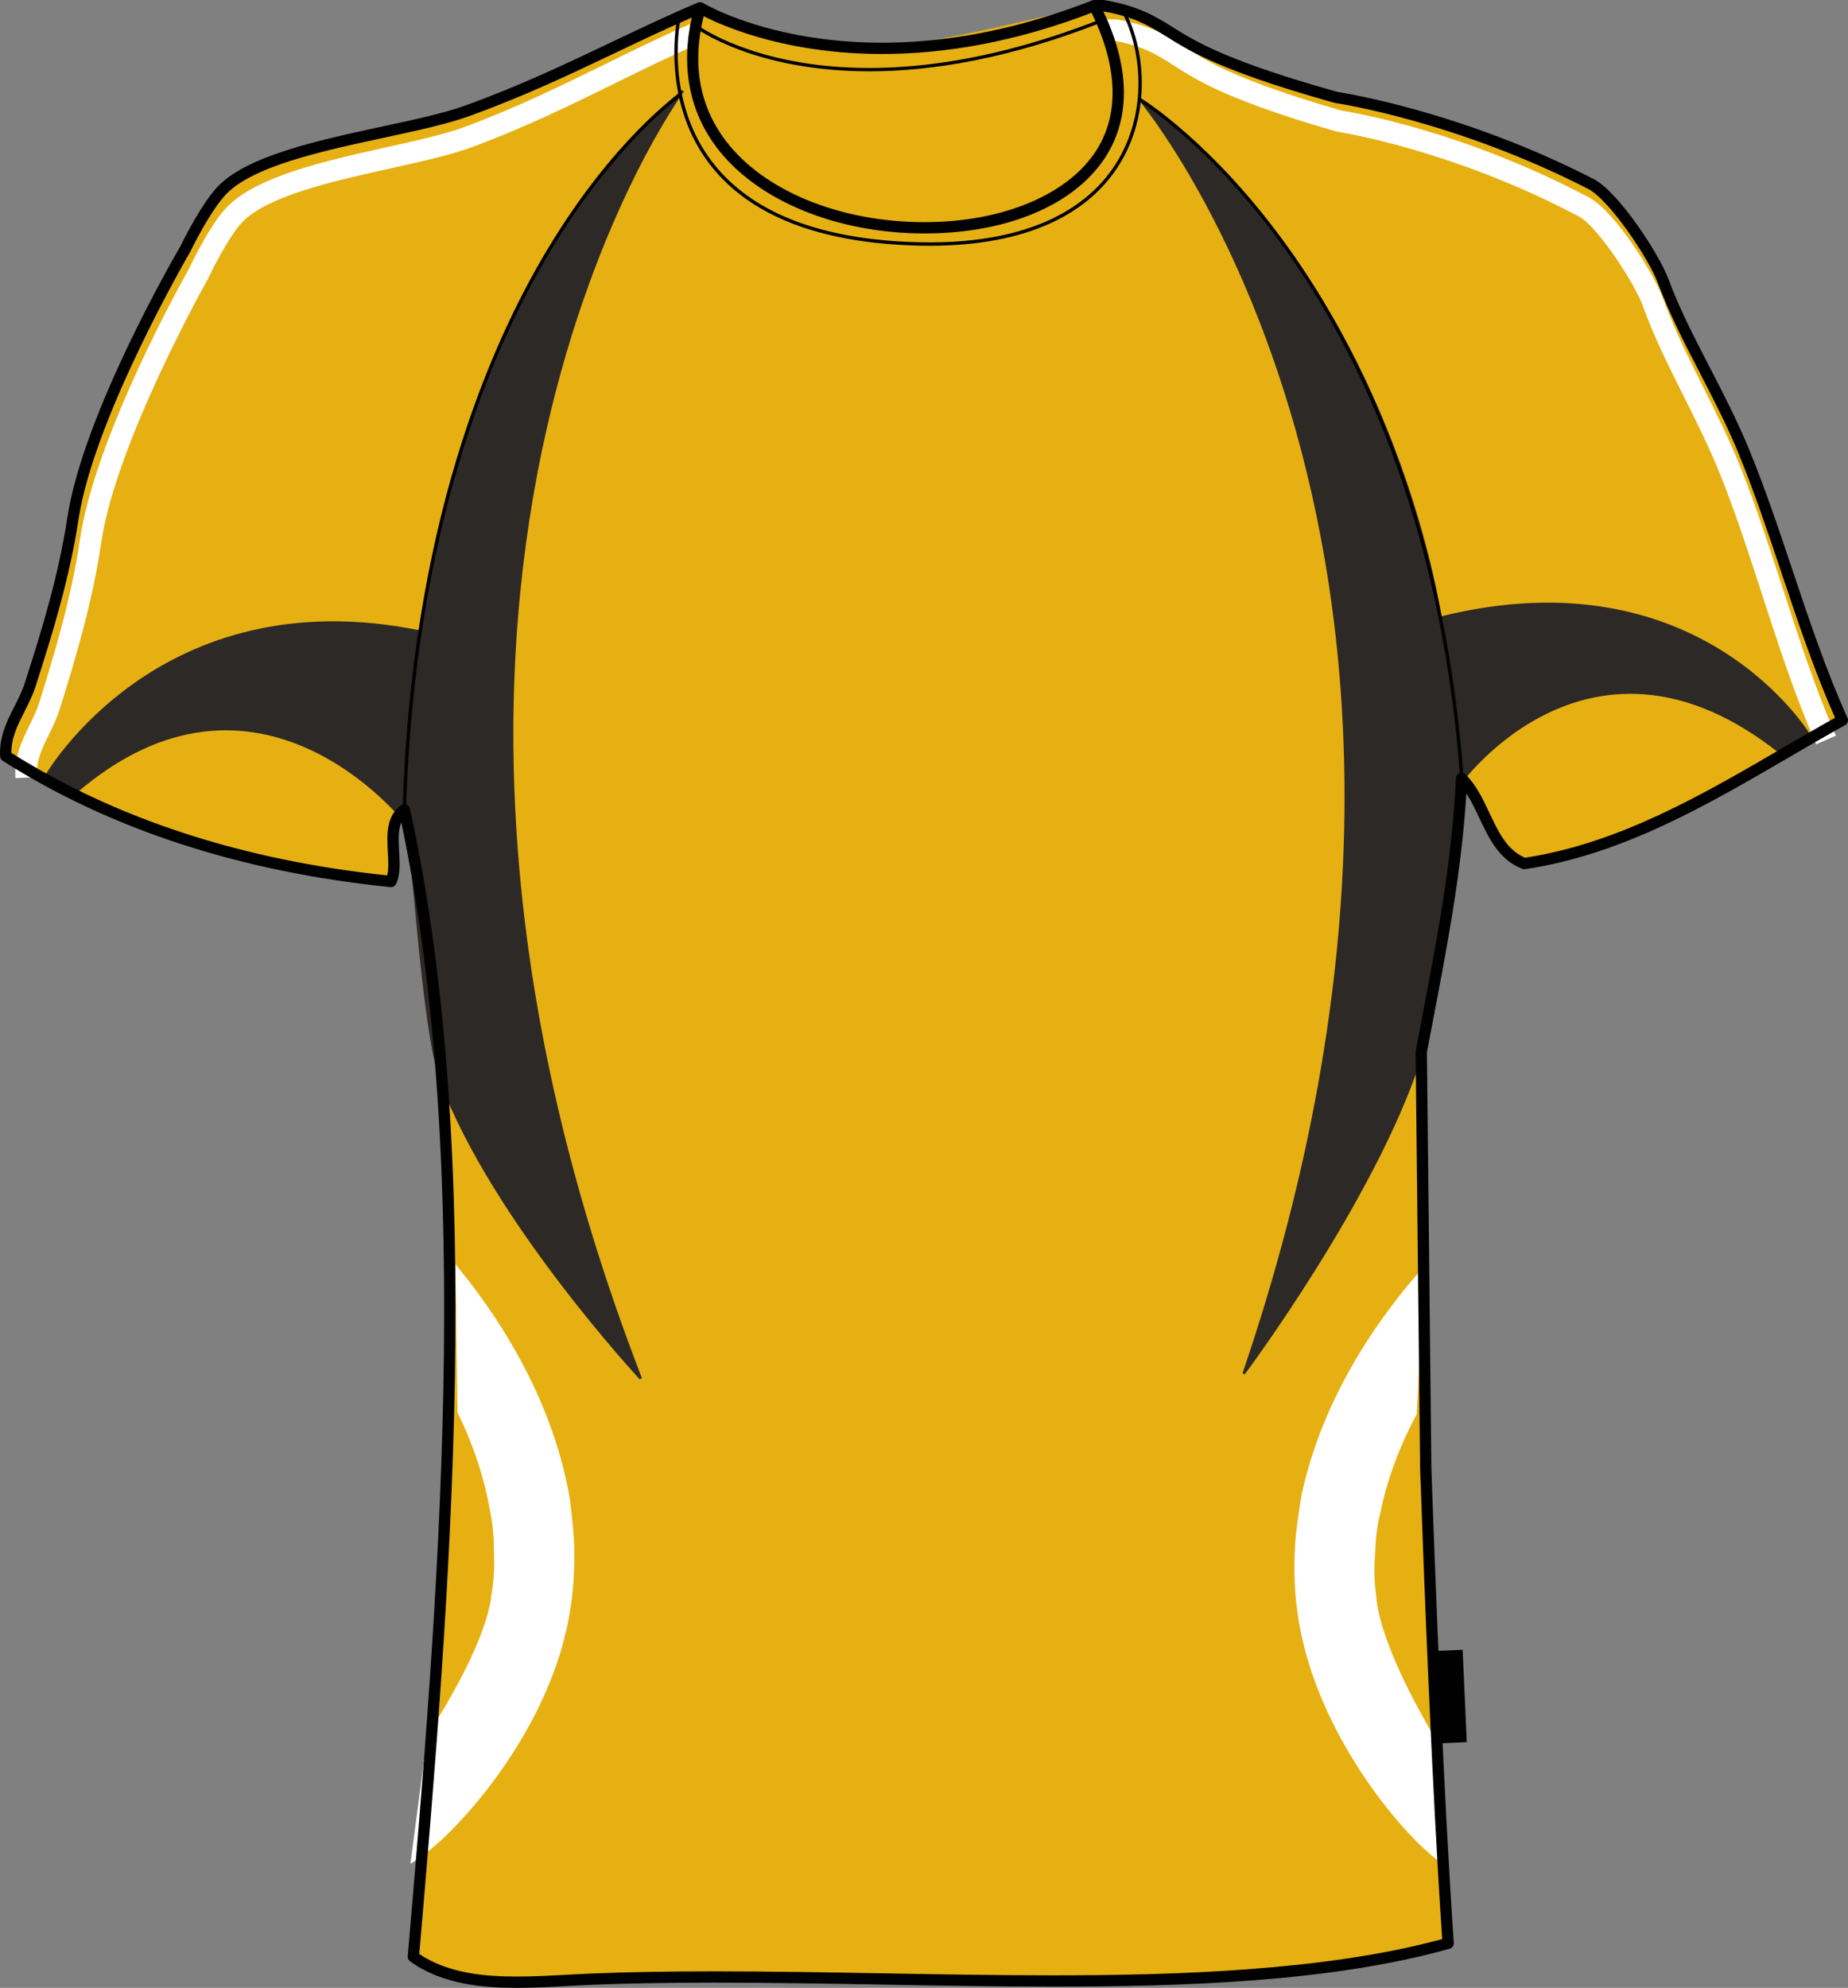 <svg preserveAspectRatio="xMidYMid meet"  xmlns="http://www.w3.org/2000/svg" xmlns:xlink="http://www.w3.org/1999/xlink" version="1.1" id="Layer_1" x="0px" y="0px" width="743.821px" height="800.002px" viewbox="0 0 743.821 800.002" enable-background="new 0 0 743.821 800.002" xml:space="preserve" class="svg0" style="height: 800px;"><rect width="100%" height="100%" fill="#808080" stroke="none"/>   <g id="front"> 	<path id="primary" fill="#e6b012" d="M572.578,590.939c1.984,56.662,5.244,136.309,9.02,191.123   c-91.494,25.668-232.13,9.939-344.384,14.426c-24.689,0.984-53.042,4.813-72.123-9.018c12.852-149.924,27.079-320.873-3.604-461.58   c-8.595,6.026-1.731,21.181-5.41,28.852C93.869,348.432,42.865,330.92,1.015,304.258c-0.557-11.26,6.611-18.68,9.892-28.849   c6.405-19.887,13.535-42.832,17.155-66.715c6.365-41.976,45.072-108.182,45.072-108.182c4.191-8.446,9.705-18.194,14.48-23.439   c16.771-18.417,73.22-23.101,99.112-32.455c36.007-13.004,62.987-28.46,93.76-41.469   c-32.945,117.227,220.218,119.129,158.667-0.873c1.198,0,2.401,0,3.604,0c19.956,3.409,23.818,10.167,39.664,17.922   c14.629,7.157,33.451,13.218,54.095,19.012c0,0,47.941,6.832,102.516,34.82c9.123,4.679,25.256,28.723,29.102,39.105   c8.314,22.421,22.617,44.55,32.459,68.517c14.459,35.213,24.09,73.823,39.668,108.182c-39.057,21.651-80.396,50.625-128.018,57.697   c-14.256-5.578-15.279-24.39-25.246-34.257c-1.813,36.775-8.25,68.276-16.221,109.985L572.578,590.939z" class="primary" stroke="#e6b012" stroke-width="1px"></path> 	<path id="primary_1_" fill="#e6b012" d="M282.706,4.489c0,0,47.462,18.78,83.314,13.658c35.852-5.122,74.775-17.414,76.143-14.341   s19.463,44.047-3.756,64.193c-23.221,20.146-75.802,34.486-125.995,9.219S283.388,11.318,282.706,4.489z" class="primary" stroke="#e6b012" stroke-width="1px"></path> 	<g id="secondary" class="secondary" fill="#2D2926" stroke="#2D2926" stroke-width="1px"> 		<path fill="#2D2926" d="M18.424,312.591c0,0,45.528-80.126,151.147-58.273c0,0,12.749-138.854,105.281-217.729    c0,0-142.611,193.146-16.958,518.206c0,0-59.35-63.862-80.125-119.281c-8.195-21.854-11.836-103.798-14.568-104.71s0,0,0,0    s-59.186-75.576-132.938-11.837L18.424,312.591z" class="secondary" stroke="#2D2926" stroke-width="1px"></path> 		<path fill="#2D2926" d="M728.297,296.087c0,0-43.871-73.537-148.529-47.461c0,0-19.121-134.873-120.874-208.511    c0,0,154.194,182.863,41.694,512.703c0,0,52.104-69.75,70.643-125.956c7.311-22.165,17.072-101.75,16.73-111.996    c-0.096-2.875,0,0,0,0s52.512-72.664,128.762-11.938L728.297,296.087z" class="secondary" stroke="#2D2926" stroke-width="1px"></path> 	</g> 	<g id="tertiary" class="tertiary" fill="#FFFFFF" stroke="#FFFFFF" stroke-width="1px"> 		<path fill="#FFFFFF" d="M6.676,312.635c-0.392-8.197,2.675-14.456,5.639-20.507c1.544-3.155,3.004-6.131,4.026-9.416    c6.421-20.571,12.969-42.58,16.344-65.558c6.146-41.842,42.202-105.877,43.733-108.581c2.913-6.083,8.827-17.607,14.362-23.883    c11.523-13.064,39.835-19.363,64.813-24.92c12.233-2.722,23.79-5.294,31.885-8.312c21.032-7.844,38.982-16.668,56.342-25.205    c11.308-5.558,21.992-10.813,33.484-15.83l3.063,7.013c-11.334,4.948-21.946,10.164-33.174,15.684    c-17.529,8.618-35.655,17.529-57.043,25.504c-8.592,3.206-20.399,5.833-32.899,8.611c-23.84,5.302-50.855,11.313-60.731,22.51    c-3.601,4.079-8.454,12.229-13.322,22.364c-0.488,0.88-37.004,65.73-42.943,106.152c-3.457,23.525-10.097,45.861-16.604,66.723    c-1.2,3.845-2.857,7.23-4.463,10.506c-2.771,5.654-5.162,10.541-4.863,16.773L6.676,312.635z" class="tertiary" stroke="#FFFFFF" stroke-width="1px"></path> 		<path fill="#FFFFFF" d="M731.293,298.876c-8.352-19.006-15.014-39.556-21.461-59.431c-5.178-15.97-10.531-32.482-16.703-47.995    c-4.373-10.986-9.748-21.735-14.949-32.128c-6.152-12.297-11.965-23.916-16.289-35.951c-3.518-9.806-18.611-32.708-26.15-36.702    c-51.268-27.136-96.816-34.063-97.273-34.131l-0.51-0.112c-24.002-6.957-40.232-12.855-52.64-19.118    c-5.142-2.597-9.052-5.107-12.496-7.323c-6.858-4.407-12.29-7.892-24.229-10.045h-3.13V8.286l4.133,0.057    c13.683,2.412,20.021,6.485,27.361,11.199c3.457,2.219,7.021,4.513,11.813,6.93c11.921,6.021,27.683,11.739,51.074,18.529    c4.215,0.647,48.539,7.935,99.477,34.899c10.207,5.406,26.016,30.403,29.771,40.876c4.17,11.604,9.881,23.021,15.93,35.11    c5.275,10.54,10.725,21.436,15.217,32.726c6.264,15.741,11.656,32.376,16.875,48.46c6.389,19.695,12.992,40.062,21.186,58.716    L731.293,298.876z" class="tertiary" stroke="#FFFFFF" stroke-width="1px"></path> 		<path fill="#FFFFFF" d="M184.651,568.326c6.347,13,10.881,26.564,13.09,39.824c1.289,5.922,1.657,11.898,1.566,17.902    c0.341,5.521-0.208,11.563-1.243,17.16l0.027,0.461c-3.351,20.523-21.914,48.918-25.676,55.152l-6.594,50.271    c3.572-2.07,7.08-5.055,11.017-8.529c18.783-17.322,45.687-52.697,52.031-91.873l0,0c1.355-7.932,1.825-15.352,1.801-23.195    c0-7.391-0.91-14.725-1.855-22.512c-5.73-32.893-22.012-64.666-44.991-92.793L184.651,568.326z" class="tertiary" stroke="#FFFFFF" stroke-width="1px"></path> 		<path fill="#FFFFFF" d="M569.725,569.004c-6.816,12.756-11.85,26.146-14.545,39.314c-1.504,5.873-2.094,11.83-2.221,17.834    c-0.547,5.51-0.223,11.564,0.607,17.193l-0.043,0.457c2.59,20.637,20.096,49.689,23.631,56.063l4.729,50.48    c-3.49-2.201-6.889-5.314-10.693-8.926c-18.135-18.004-43.713-54.352-48.611-93.73l0,0c-1.064-7.977-1.26-15.408-0.945-23.246    c0.275-7.383,1.451-14.68,2.678-22.426c6.939-32.656,24.385-63.809,48.383-91.074L569.725,569.004z" class="tertiary" stroke="#FFFFFF" stroke-width="1px"></path> 	</g> 	 		<rect x="578.376" y="664.286" transform="matrix(-0.999 0.045 -0.045 -0.999 1198.074 1338.7)" fill="#010101" width="11.068" height="37.204"></rect> 	<path fill="#010101" d="M208.102,800.002c-13.186,0-29.986-1.213-43.057-10.686c-0.646-0.471-1-1.244-0.931-2.039   c12.055-140.654,27.021-315.353-2.585-456.328c-1.352,3.123-1.121,7.377-0.88,11.808c0.251,4.595,0.51,9.347-1.229,12.97   c-0.416,0.866-1.337,1.379-2.284,1.278c-60.189-6.102-112.695-23.204-156.056-50.829c-0.622-0.396-1.014-1.071-1.048-1.808   c-0.387-7.881,2.713-14.014,5.711-19.944c1.563-3.092,3.182-6.292,4.284-9.717c6.704-20.806,13.541-43.065,17.072-66.356   c6.357-41.926,43.771-106.27,45.357-108.988c3.046-6.154,9.126-17.635,14.762-23.825c11.636-12.774,40.829-19.062,66.585-24.61   c12.806-2.758,24.896-5.361,33.44-8.451c21.983-7.941,40.715-16.86,58.831-25.486c11.764-5.604,22.877-10.892,34.817-15.939   c0.8-0.339,1.732-0.192,2.39,0.39c0.656,0.576,0.923,1.48,0.686,2.325c-5.73,20.387-2.991,38.172,8.135,52.859   C307.419,76.839,338.1,89.4,372.175,89.4c31.747,0,58.383-11.317,69.512-29.534c9.155-14.982,8.024-34.541-3.266-56.553   c-0.359-0.704-0.33-1.548,0.083-2.226C438.915,0.41,439.653,0,440.446,0h3.604c0.128,0,0.256,0.011,0.382,0.033   c13.896,2.373,20.355,6.395,27.839,11.049c3.63,2.259,7.388,4.596,12.446,7.072c12.541,6.135,29.067,11.945,53.567,18.829   c3.09,0.469,50.338,7.976,103.078,35.024c10.113,5.188,26.457,30.239,30.197,40.34c4.371,11.789,10.338,23.342,16.654,35.573   c5.471,10.593,11.127,21.55,15.773,32.867c6.502,15.827,12.105,32.571,17.527,48.767c6.658,19.891,13.549,40.463,22.105,59.342   c0.486,1.078,0.064,2.354-0.965,2.928c-7.395,4.097-14.719,8.37-22.475,12.896c-33.082,19.304-67.299,39.267-106.314,45.063   c-0.389,0.054-0.789,0.014-1.162-0.132c-9.352-3.657-13.404-12.248-17.326-20.558c-1.648-3.485-3.232-6.845-5.154-9.785   c-2.02,31.859-7.463,60.236-14.25,95.62l-1.635,8.535l1.801,167.457c1.602,45.635,4.896,131.209,9.01,190.984   c0.07,1.078-0.619,2.057-1.656,2.35c-47.891,13.436-107.583,15.248-159.655,15.248c-22.695,0-46.116-0.41-68.77-0.809   c-22.325-0.391-45.407-0.795-67.447-0.795c-18.462,0-34.502,0.281-49.032,0.863c-3.279,0.131-6.626,0.313-10.006,0.498   C221.869,799.621,214.926,800.002,208.102,800.002z M168.763,786.361c11.873,8.033,27.204,9.088,39.341,9.086   c6.699,0,13.586-0.373,20.237-0.732c3.404-0.186,6.771-0.367,10.073-0.5c14.589-0.582,30.687-0.867,49.211-0.867   c22.08,0,45.186,0.404,67.527,0.799c22.632,0.398,46.035,0.807,68.688,0.807c48.129,0,109.251-1.674,156.644-14.588   c-4.057-59.748-7.305-144.092-8.893-189.344l-1.803-167.74c-0.002-0.148,0.01-0.303,0.039-0.448l1.68-8.765   c7.17-37.385,12.83-66.911,14.512-100.908c0.045-0.896,0.609-1.686,1.445-2.007c0.838-0.326,1.783-0.132,2.428,0.505   c4.305,4.26,7,9.97,9.605,15.491c3.615,7.658,7.033,14.906,14.322,18.039c37.895-5.786,71.531-25.415,104.07-44.4   c7.141-4.163,13.914-8.117,20.729-11.925c-8.252-18.553-14.943-38.526-21.418-57.861c-5.396-16.124-10.979-32.798-17.422-48.486   c-4.572-11.135-10.184-22-15.607-32.506c-6.383-12.357-12.41-24.032-16.877-36.082c-3.76-10.147-19.627-33.569-28.008-37.87   c-53.57-27.472-101.328-34.525-101.807-34.593c-0.1-0.015-0.195-0.036-0.289-0.061c-24.857-6.979-41.654-12.887-54.476-19.159   c-5.269-2.58-9.297-5.084-12.85-7.296c-7.28-4.53-13.053-8.119-25.742-10.35c10.473,22.147,10.982,42.017,1.44,57.642   c-12.132,19.856-39.568,31.711-73.396,31.711c-35.468,0-67.537-13.249-83.693-34.575c-11.027-14.557-14.463-32.567-10.032-52.322   c-10.283,4.467-20.097,9.138-30.41,14.049c-18.214,8.672-37.047,17.641-59.239,25.658c-8.835,3.19-21.071,5.826-34.03,8.618   c-25.091,5.406-53.523,11.53-64.176,23.227c-3.847,4.22-8.993,12.576-14.123,22.918c-0.458,0.797-38.637,66.452-44.861,107.512   c-3.585,23.627-10.481,46.088-17.243,67.07c-1.213,3.764-2.91,7.124-4.555,10.374c-2.69,5.319-5.237,10.361-5.255,16.504   c42.134,26.591,93.015,43.176,151.284,49.311c0.642-2.499,0.458-5.815,0.274-9.293c-0.373-6.869-0.795-14.657,5.36-18.973   c0.624-0.438,1.423-0.535,2.136-0.257c0.712,0.276,1.23,0.891,1.396,1.636C195.965,467.403,180.954,644.092,168.763,786.361z" stroke-width="2px"></path> 	<path fill="#010101" d="M355.048,21.725c-46.729,0-74.057-16.387-74.468-16.639l2.39-3.874c0.6,0.37,61.063,36.451,156.645-1.056   l1.661,4.237C408.109,17.41,379.021,21.725,355.048,21.725z" stroke-width="2px"></path> 	<path fill="#010101" d="M374.135,98.909c-4.522,0-9.286-0.169-14.306-0.521c-35.159-2.491-60.335-13.655-74.831-33.183   c-19.383-26.114-12.359-58.377-12.287-58.699l1.331,0.3c-0.072,0.316-6.952,31.995,12.063,57.595   c14.25,19.188,39.085,30.163,73.818,32.623c54.695,3.866,78.592-14.609,88.99-30.795c13.426-20.899,10.619-46.779,2.326-61.98   l1.198-0.653c8.479,15.544,11.353,42.003-2.377,63.371C440.424,81.969,419.481,98.907,374.135,98.909z" stroke-width="2px"></path> 	<path fill="#010101" d="M349.927,28.708c-46.435,0-69.68-17.262-70.027-17.528l0.832-1.083   c0.529,0.408,54.278,40.218,162.549-2.482l0.501,1.27C405.908,23.818,374.634,28.708,349.927,28.708z" stroke-width="2px"></path> 	<path fill="#010101" d="M163.46,324.097l-1.366-0.047c3.75-111.086,33.8-183.054,58.344-223.867   c26.625-44.274,52.742-62.502,53.002-62.68l0.772,1.126c-0.259,0.177-26.183,18.288-52.658,62.34   C197.117,141.637,167.198,213.36,163.46,324.097z" stroke-width="2px"></path> 	<path fill="#010101" d="M587.61,311.507c-7.914-104.394-42.592-172.465-70.283-211.188c-30.001-41.952-58.501-59.448-58.788-59.621   l0.707-1.168c0.285,0.172,28.979,17.774,59.143,59.926c27.818,38.871,62.643,107.192,70.582,211.944L587.61,311.507z" stroke-width="2px"></path> 	<g id="Layer_5"> 		 	</g> </g> <filter xmlns="http://www.w3.org/2000/svg" id="linear"><feColorMatrix type="matrix" values="0 -1 0 0 0               0 -1 0 0 0               0 -1 0 0 0               0 -1 0 0.9 0 "/></filter></svg>